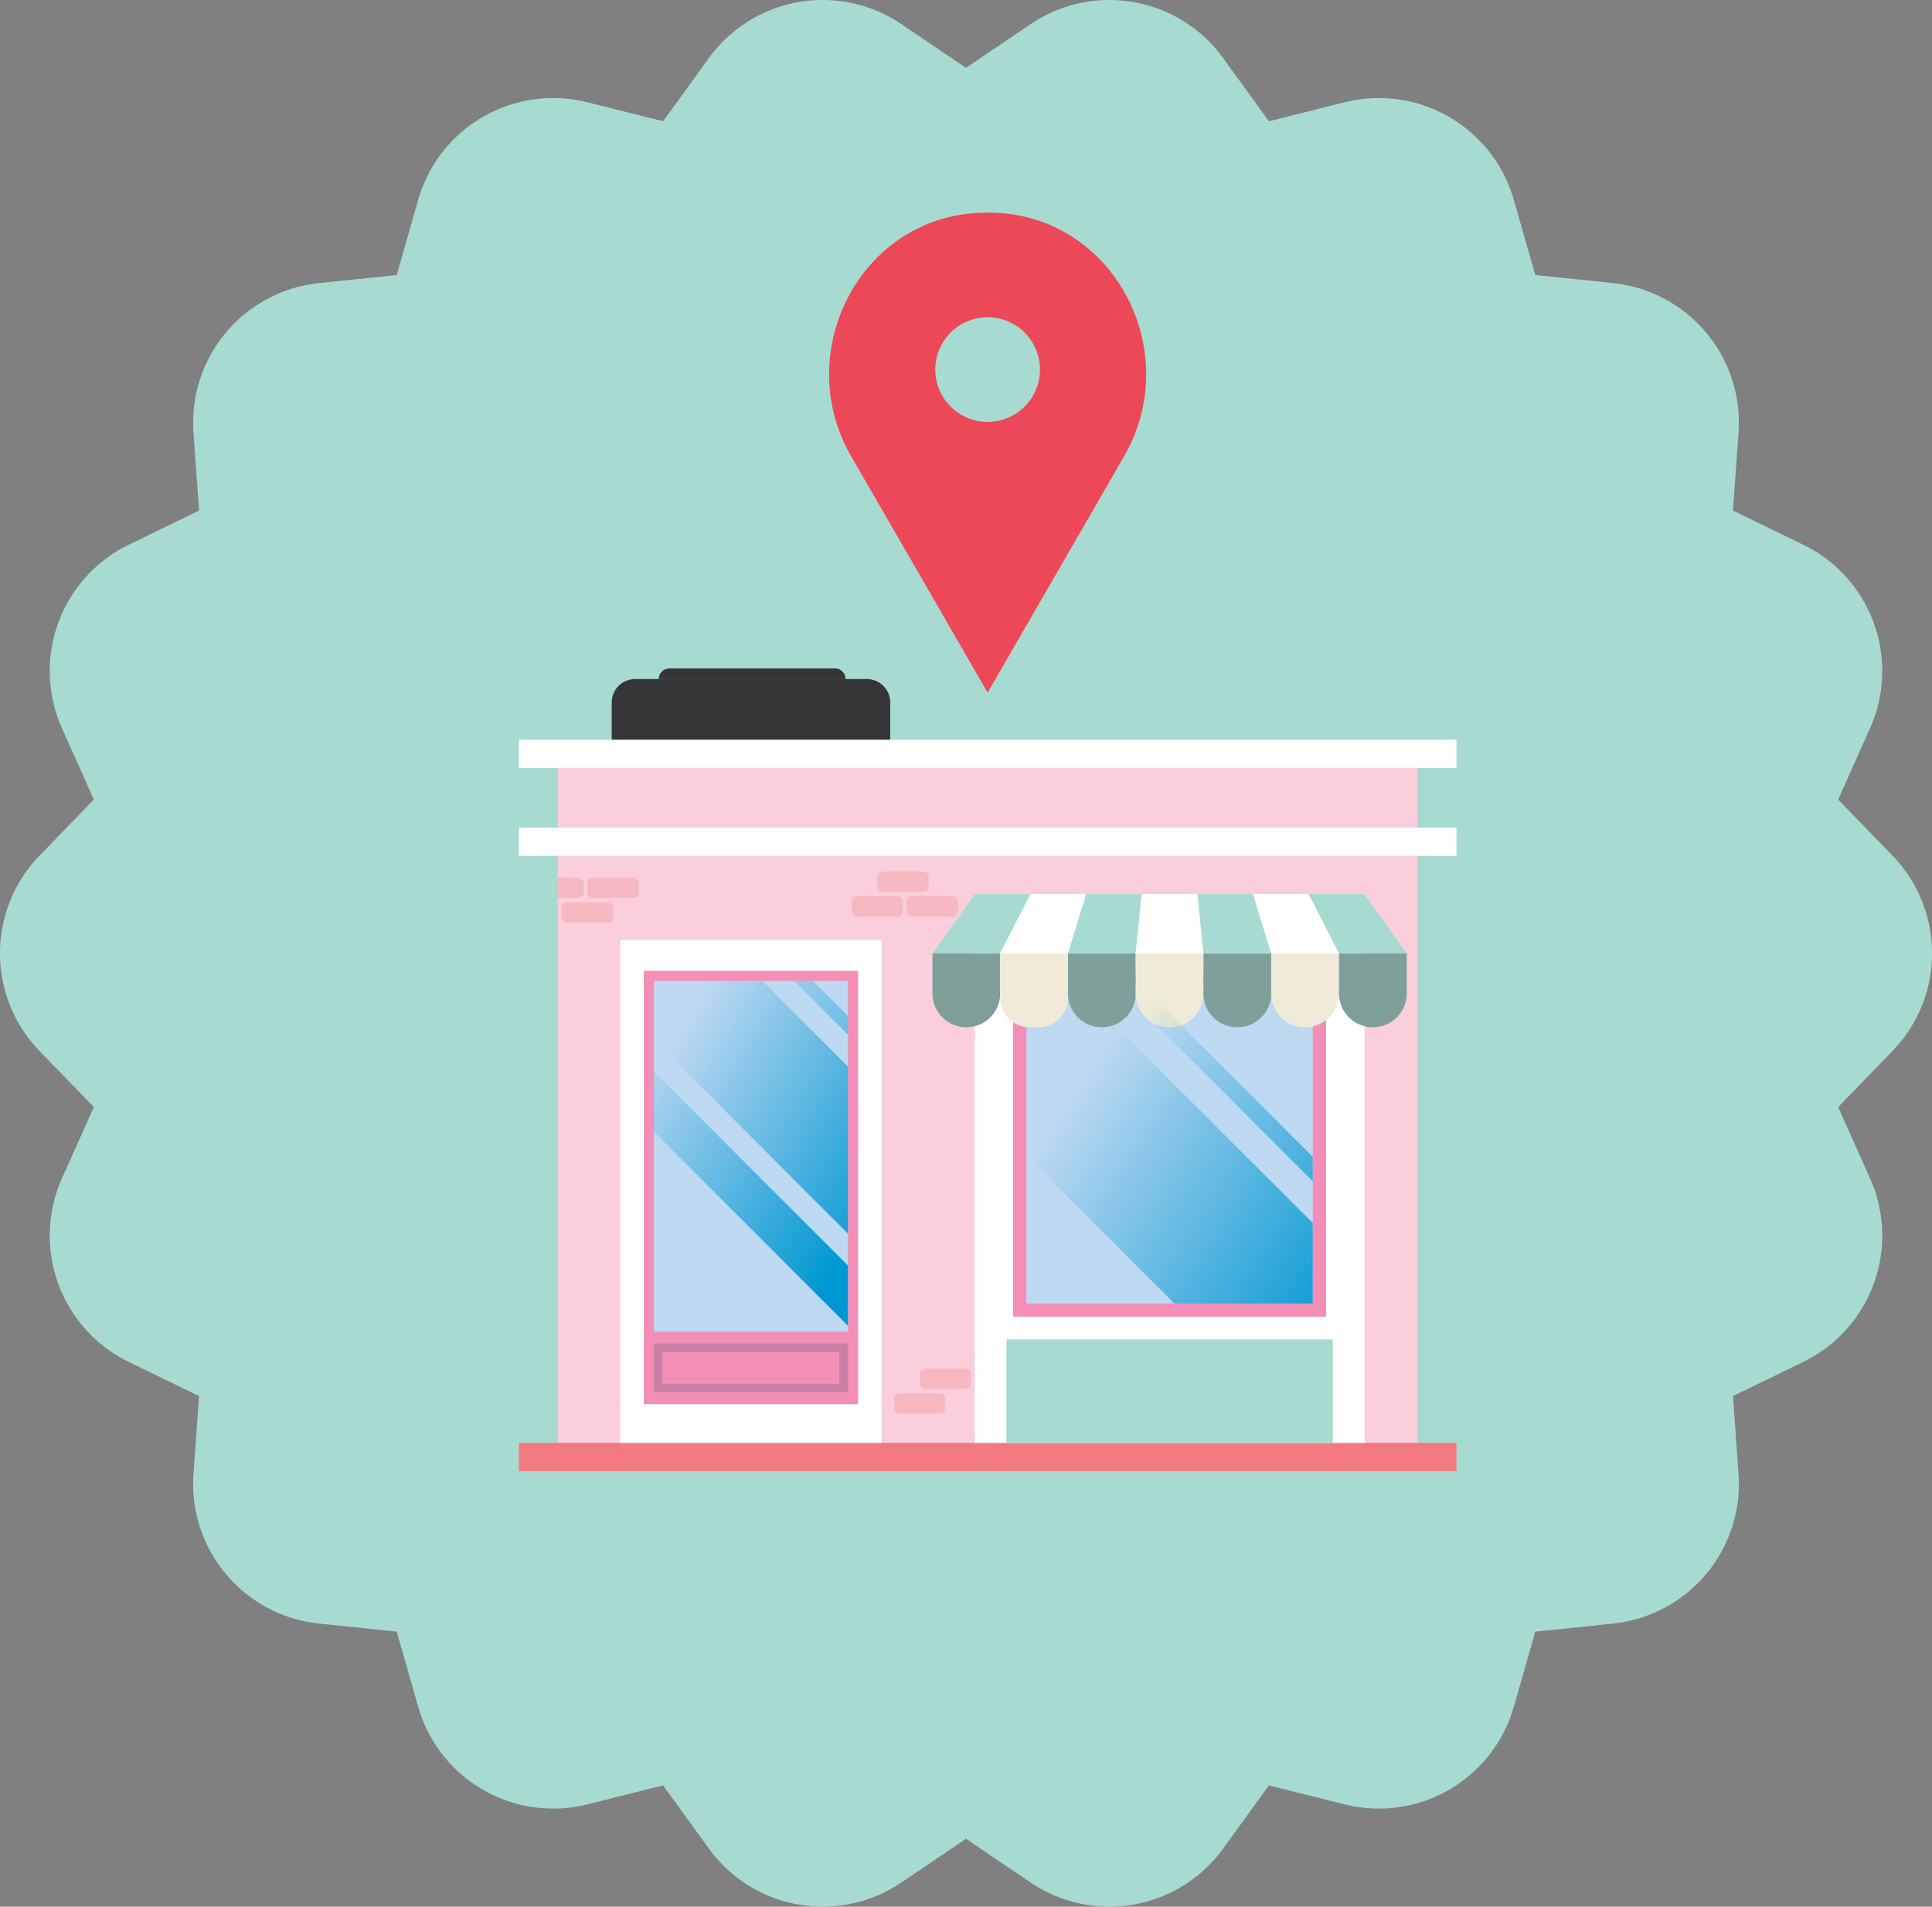 <svg xmlns="http://www.w3.org/2000/svg" xmlns:xlink="http://www.w3.org/1999/xlink" width="526.04" height="519.216" viewBox="0 0 526.04 519.216">
  <rect x="0" y="0" width="526.04" height="519.216" fill="#808080" stroke="none"/>
  <defs>
    <linearGradient id="linear-gradient" x1="1.313" y1="0.91" x2="0.224" y2="0.074" gradientUnits="objectBoundingBox">
      <stop offset="0.028" stop-color="#0098d2"/>
      <stop offset="1" stop-color="#0098d2" stop-opacity="0"/>
    </linearGradient>
    <linearGradient id="linear-gradient-2" x1="3.294" y1="3.119" x2="-0.64" y2="-0.814" xlink:href="#linear-gradient"/>
    <linearGradient id="linear-gradient-3" x1="0.938" y1="0.834" x2="-0.151" y2="0.003" xlink:href="#linear-gradient"/>
    <linearGradient id="linear-gradient-4" x1="1.145" y1="1.093" x2="0.143" y2="0.354" xlink:href="#linear-gradient"/>
    <linearGradient id="linear-gradient-5" x1="1.572" y1="1.331" x2="0.118" y2="0.134" xlink:href="#linear-gradient"/>
  </defs>
  <g id="Grupo_1449" data-name="Grupo 1449" transform="translate(-2824.087 -8138.395)">
    <path id="Trazado_2769" data-name="Trazado 2769" d="M3087.107,8156.876l17.606-11.911a38.24,38.24,0,0,1,52.4,9.239l12.47,17.214,20.617-5.171a38.239,38.239,0,0,1,46.075,26.6l5.831,20.441,21.142,2.193a38.24,38.24,0,0,1,34.2,40.756l-1.512,21.2,19.117,9.291a38.239,38.239,0,0,1,18.2,49.994l-8.672,19.406,14.786,15.271a38.239,38.239,0,0,1,0,53.2l-14.786,15.27,8.672,19.406a38.24,38.24,0,0,1-18.2,50l-19.117,9.291,1.512,21.2a38.24,38.24,0,0,1-34.2,40.757l-21.142,2.192-5.831,20.44a38.239,38.239,0,0,1-46.075,26.6l-20.617-5.171-12.47,17.214a38.24,38.24,0,0,1-52.4,9.238l-17.606-11.91-17.6,11.91a38.24,38.24,0,0,1-52.4-9.238l-12.47-17.214-20.618,5.171a38.24,38.24,0,0,1-46.075-26.6l-5.831-20.44-21.142-2.192a38.239,38.239,0,0,1-34.2-40.757l1.512-21.2-19.118-9.291a38.24,38.24,0,0,1-18.2-50l8.672-19.406-14.787-15.27a38.24,38.24,0,0,1,0-53.2l14.787-15.271-8.672-19.406a38.239,38.239,0,0,1,18.2-49.994l19.118-9.291-1.512-21.2a38.238,38.238,0,0,1,34.2-40.756l21.142-2.193,5.831-20.441a38.24,38.24,0,0,1,46.075-26.6l20.618,5.171,12.47-17.214a38.24,38.24,0,0,1,52.4-9.239Z" fill="#a7dbd2"/>
    <g id="Grupo_1448" data-name="Grupo 1448">
      <path id="Trazado_2770" data-name="Trazado 2770" d="M3096.273,8196.4q-1.623-.11-3.275-.11t-3.276.11c-32.068,2.168-49.965,38.392-33.894,66.227l13.247,22.944L3093,8327.011l23.922-41.436,13.247-22.944C3146.238,8234.8,3128.341,8198.572,3096.273,8196.4ZM3093,8253.279a14.247,14.247,0,1,1,14.246-14.246A14.247,14.247,0,0,1,3093,8253.279Z" fill="#ed4857"/>
      <g id="Grupo_1447" data-name="Grupo 1447">
        <g id="Grupo_1431" data-name="Grupo 1431">
          <rect id="Rectángulo_692" data-name="Rectángulo 692" width="234.05" height="159.849" transform="translate(2975.973 8371.465)" fill="#facfdb"/>
        </g>
        <g id="Grupo_1432" data-name="Grupo 1432">
          <rect id="Rectángulo_693" data-name="Rectángulo 693" width="255.286" height="7.681" transform="translate(2965.354 8531.313)" fill="#f37980"/>
        </g>
        <g id="Grupo_1433" data-name="Grupo 1433">
          <rect id="Rectángulo_694" data-name="Rectángulo 694" width="234.05" height="16.279" transform="translate(2975.973 8347.504)" fill="#facfdb"/>
        </g>
        <g id="Grupo_1434" data-name="Grupo 1434">
          <rect id="Rectángulo_695" data-name="Rectángulo 695" width="255.286" height="7.681" transform="translate(2965.354 8339.823)" fill="#fff"/>
        </g>
        <g id="Grupo_1435" data-name="Grupo 1435">
          <rect id="Rectángulo_696" data-name="Rectángulo 696" width="255.286" height="7.681" transform="translate(2965.354 8363.783)" fill="#fff"/>
        </g>
        <g id="Grupo_1436" data-name="Grupo 1436" opacity="0.8" style="mix-blend-mode: multiply;isolation: isolate">
          <path id="Trazado_2771" data-name="Trazado 2771" d="M2975.973,8382.9h5.413a1.636,1.636,0,0,0,1.636-1.637v-2.255a1.637,1.637,0,0,0-1.636-1.637h-5.413Z" fill="#f8b3ba"/>
          <rect id="Rectángulo_697" data-name="Rectángulo 697" width="13.97" height="5.528" rx="1.422" transform="translate(2984.043 8377.373)" fill="#f8b3ba"/>
          <rect id="Rectángulo_698" data-name="Rectángulo 698" width="13.97" height="5.528" rx="1.422" transform="translate(2977.058 8384.128)" fill="#f8b3ba"/>
        </g>
        <g id="Grupo_1437" data-name="Grupo 1437" opacity="0.8" style="mix-blend-mode: multiply;isolation: isolate">
          <rect id="Rectángulo_699" data-name="Rectángulo 699" width="13.97" height="5.528" rx="1.422" transform="translate(3084.962 8387.983) rotate(180)" fill="#f8b3ba"/>
          <rect id="Rectángulo_700" data-name="Rectángulo 700" width="13.97" height="5.528" rx="1.422" transform="translate(3069.97 8387.983) rotate(180)" fill="#f8b3ba"/>
          <rect id="Rectángulo_701" data-name="Rectángulo 701" width="13.97" height="5.528" rx="1.422" transform="translate(3076.955 8381.229) rotate(180)" fill="#f8b3ba"/>
        </g>
        <g id="Grupo_1439" data-name="Grupo 1439">
          <rect id="Rectángulo_702" data-name="Rectángulo 702" width="71.138" height="126.412" transform="translate(2992.992 8394.393)" fill="#fff"/>
          <rect id="Rectángulo_703" data-name="Rectángulo 703" width="58.357" height="118.042" transform="translate(2999.382 8402.763)" fill="#f38fb7"/>
          <rect id="Rectángulo_704" data-name="Rectángulo 704" width="52.828" height="95.518" transform="translate(3002.146 8405.522)" fill="#bed9f2"/>
          <rect id="Rectángulo_705" data-name="Rectángulo 705" width="71.138" height="10.509" transform="translate(2992.992 8520.805)" fill="#fff"/>
          <g id="Grupo_1438" data-name="Grupo 1438" style="mix-blend-mode: hard-light;isolation: isolate">
            <path id="Trazado_2772" data-name="Trazado 2772" d="M3031.67,8405.522h-29.524v15.988l52.828,52.828v-45.512Z" fill="url(#linear-gradient)"/>
            <path id="Trazado_2773" data-name="Trazado 2773" d="M3045.444,8405.522h-5.095l14.626,14.626v-5.095Z" fill="url(#linear-gradient-2)"/>
            <path id="Trazado_2774" data-name="Trazado 2774" d="M3054.975,8499.428v-16.41l-52.828-52.828v16.41Z" fill="url(#linear-gradient-3)"/>
          </g>
          <rect id="Rectángulo_706" data-name="Rectángulo 706" width="52.828" height="13.276" transform="translate(3002.146 8504.254)" fill="#27496d" opacity="0.2" style="mix-blend-mode: multiply;isolation: isolate"/>
          <rect id="Rectángulo_707" data-name="Rectángulo 707" width="8.582" height="48.134" transform="translate(3052.627 8506.601) rotate(90)" fill="#f38fb7"/>
        </g>
        <g id="Grupo_1444" data-name="Grupo 1444">
          <rect id="Rectángulo_708" data-name="Rectángulo 708" width="106.138" height="148.135" transform="translate(3089.474 8383.178)" fill="#fff"/>
          <rect id="Rectángulo_709" data-name="Rectángulo 709" width="88.872" height="28.22" transform="translate(3098.107 8503.094)" fill="#a7dbd2"/>
          <rect id="Rectángulo_710" data-name="Rectángulo 710" width="85.197" height="94.23" transform="translate(3099.945 8402.763)" fill="#f38fb7"/>
          <rect id="Rectángulo_711" data-name="Rectángulo 711" width="77.958" height="87.002" transform="translate(3103.564 8406.376)" fill="#bed9f2"/>
          <rect id="Rectángulo_712" data-name="Rectángulo 712" width="88.872" height="6.102" transform="translate(3098.107 8496.992)" fill="#fff"/>
          <g id="Grupo_1442" data-name="Grupo 1442">
            <g id="Grupo_1440" data-name="Grupo 1440">
              <path id="Trazado_2775" data-name="Trazado 2775" d="M3087.2,8418.147h0a9.225,9.225,0,0,1-9.224-9.225v-10.939h18.447v10.939A9.224,9.224,0,0,1,3087.2,8418.147Z" fill="#7fa09a"/>
              <path id="Rectángulo_713" data-name="Rectángulo 713" d="M0,0H18.448a0,0,0,0,1,0,0V12.148a8.015,8.015,0,0,1-8.015,8.015H8.015A8.015,8.015,0,0,1,0,12.148V0A0,0,0,0,1,0,0Z" transform="translate(3096.425 8397.983)" fill="#f0ebd8"/>
              <path id="Trazado_2776" data-name="Trazado 2776" d="M3124.1,8418.147h0a9.224,9.224,0,0,1-9.224-9.225v-10.939h18.447v10.939A9.224,9.224,0,0,1,3124.1,8418.147Z" fill="#7fa09a"/>
              <path id="Trazado_2777" data-name="Trazado 2777" d="M3142.543,8418.147h0a9.225,9.225,0,0,1-9.224-9.225v-10.939h18.448v10.939A9.225,9.225,0,0,1,3142.543,8418.147Z" fill="#f0ebd8"/>
              <path id="Trazado_2778" data-name="Trazado 2778" d="M3160.991,8418.147h0a9.224,9.224,0,0,1-9.224-9.225v-10.939h18.447v10.939A9.224,9.224,0,0,1,3160.991,8418.147Z" fill="#7fa09a"/>
              <path id="Trazado_2779" data-name="Trazado 2779" d="M3179.438,8418.147h0a9.225,9.225,0,0,1-9.224-9.225v-10.939h18.448v10.939A9.225,9.225,0,0,1,3179.438,8418.147Z" fill="#f0ebd8"/>
              <path id="Trazado_2780" data-name="Trazado 2780" d="M3197.885,8418.147h0a9.224,9.224,0,0,1-9.223-9.225v-10.939h18.447v10.939A9.225,9.225,0,0,1,3197.885,8418.147Z" fill="#7fa09a"/>
            </g>
            <g id="Grupo_1441" data-name="Grupo 1441">
              <path id="Trazado_2781" data-name="Trazado 2781" d="M3089.561,8381.843l-11.584,16.141h18.448l8.274-16.141Z" fill="#a7dbd2"/>
              <path id="Trazado_2782" data-name="Trazado 2782" d="M3104.7,8381.843l-8.274,16.141h18.447l4.965-16.141Z" fill="#fff"/>
              <path id="Trazado_2783" data-name="Trazado 2783" d="M3119.836,8381.843l-4.965,16.141h18.448l1.655-16.141Z" fill="#a7dbd2"/>
              <path id="Trazado_2784" data-name="Trazado 2784" d="M3134.974,8381.843l-1.655,16.141h18.448l-1.655-16.141Z" fill="#fff"/>
              <path id="Trazado_2785" data-name="Trazado 2785" d="M3150.112,8381.843l1.655,16.141h18.448l-4.965-16.141Z" fill="#a7dbd2"/>
              <path id="Trazado_2786" data-name="Trazado 2786" d="M3165.25,8381.843l4.965,16.141h18.448l-8.274-16.141Z" fill="#fff"/>
              <path id="Trazado_2787" data-name="Trazado 2787" d="M3180.388,8381.843l8.274,16.141h18.447l-11.584-16.141Z" fill="#a7dbd2"/>
            </g>
          </g>
          <g id="Grupo_1443" data-name="Grupo 1443" style="mix-blend-mode: hard-light;isolation: isolate">
            <path id="Trazado_2788" data-name="Trazado 2788" d="M3103.564,8406.376v46.7l40.3,40.3h37.654v-21.932l-65.071-65.071Z" fill="url(#linear-gradient-4)"/>
            <path id="Trazado_2789" data-name="Trazado 2789" d="M3134.483,8406.376h-6.67l53.709,53.709v-6.67Z" fill="url(#linear-gradient-5)"/>
          </g>
        </g>
        <g id="Grupo_1445" data-name="Grupo 1445">
          <path id="Rectángulo_714" data-name="Rectángulo 714" d="M6.376,0H69.454a6.377,6.377,0,0,1,6.377,6.377V16.51a0,0,0,0,1,0,0H0a0,0,0,0,1,0,0V6.376A6.376,6.376,0,0,1,6.376,0Z" transform="translate(2990.645 8323.313)" fill="#363538"/>
          <path id="Trazado_2790" data-name="Trazado 2790" d="M3051.425,8320.439h-45.088a2.874,2.874,0,0,0-2.875,2.875H3054.3A2.874,2.874,0,0,0,3051.425,8320.439Z" fill="#363538"/>
          <path id="Trazado_2791" data-name="Trazado 2791" d="M3051.425,8320.439h-45.088a2.874,2.874,0,0,0-2.875,2.875H3054.3A2.874,2.874,0,0,0,3051.425,8320.439Z" fill="#363538" opacity="0.34" style="mix-blend-mode: multiply;isolation: isolate"/>
        </g>
        <g id="Grupo_1446" data-name="Grupo 1446" opacity="0.8" style="mix-blend-mode: multiply;isolation: isolate">
          <rect id="Rectángulo_715" data-name="Rectángulo 715" width="13.97" height="5.528" rx="1.422" transform="translate(3081.468 8523.345) rotate(180)" fill="#f8b3ba"/>
          <rect id="Rectángulo_716" data-name="Rectángulo 716" width="13.97" height="5.528" rx="1.422" transform="translate(3088.452 8516.59) rotate(180)" fill="#f8b3ba"/>
        </g>
      </g>
    </g>
  </g>
</svg>
